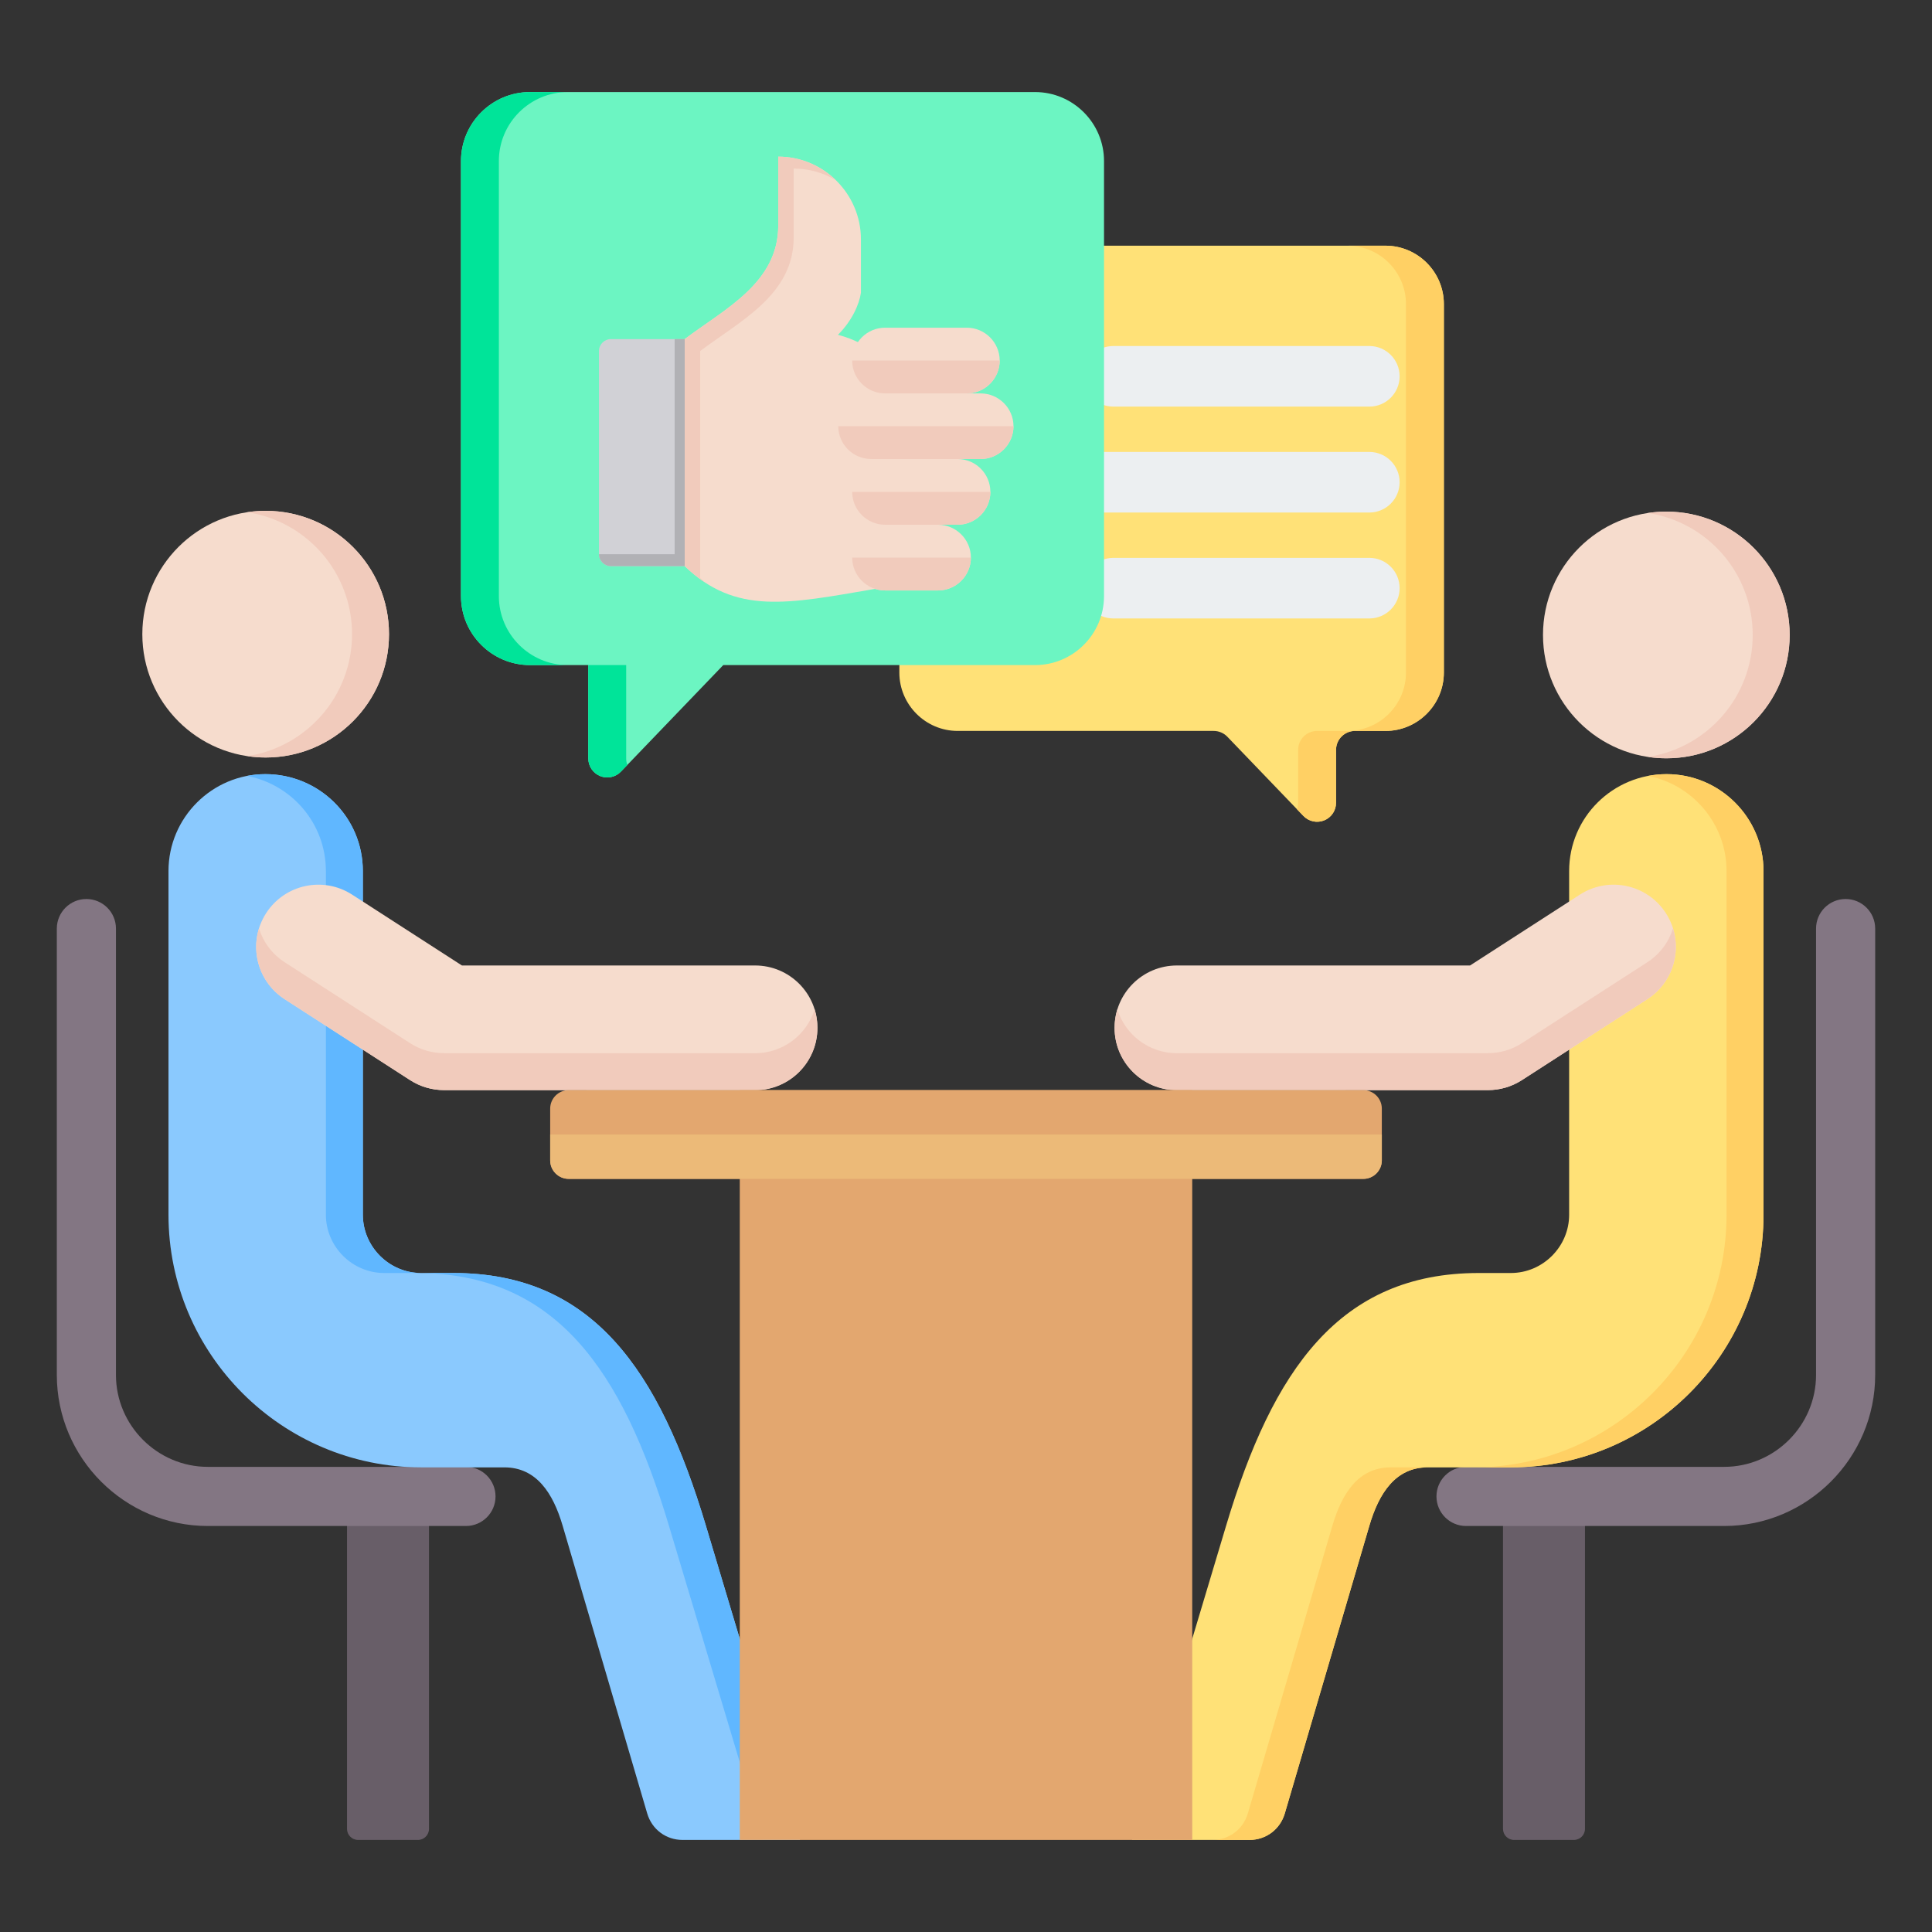 <svg clip-rule="evenodd" fill-rule="evenodd" stroke-linejoin="round" stroke-miterlimit="2" viewBox="0 0 510 510" xmlns="http://www.w3.org/2000/svg"><rect x="0" y="0" width="510" height="510" fill="#333333" stroke="none"/><g><g><path d="m237.404 177.534v-97.261c0-8.491 6.925-15.416 15.416-15.416h112.907c8.491 0 15.416 6.925 15.416 15.416v97.261c0 8.491-6.925 15.415-15.416 15.415 0 0-4.367 0-8.045 0-2.761 0-5 2.239-5 5v13.98c0 2.04-1.24 3.876-3.133 4.638s-4.059.297-5.472-1.174c-7.074-7.364-16.493-17.169-20.084-20.908-.943-.981-2.245-1.536-3.606-1.536-11.692 0-67.567 0-67.567 0-8.491 0-15.416-6.924-15.416-15.415z" fill="#ffe177"/><path d="m355.727 64.857h10c8.491 0 15.416 6.925 15.416 15.416v97.261c0 8.491-6.925 15.415-15.416 15.415h-8.045c-2.761 0-5 2.239-5 5v13.98c0 2.04-1.24 3.876-3.133 4.638s-4.059.297-5.472-1.174l-1.693-1.762c.194-.536.298-1.111.298-1.702v-13.98c0-2.761 2.239-5 5-5h8.045c8.491 0 15.416-6.924 15.416-15.415v-97.261c0-8.491-6.925-15.416-15.416-15.416z" fill="#ffd064"/><path d="m361.466 119.298c4.415 0 8 3.585 8 8s-3.585 8-8 8h-70.033c-4.415 0-8-3.585-8-8s3.585-8 8-8zm0 27.96c4.415 0 8 3.584 8 8 0 4.415-3.585 8-8 8h-67.561c-4.416 0-8-3.585-8-8 0-4.416 3.584-8 8-8zm0-55.92c4.415 0 8 3.585 8 8 0 4.416-3.585 8-8 8h-67.561c-4.416 0-8-3.584-8-8 0-4.415 3.584-8 8-8z" fill="#eceff1"/></g><g><path d="m291.433 157.364v-114.859c0-10.027-8.177-18.205-18.204-18.205h-133.338c-10.026 0-18.204 8.178-18.204 18.205v114.859c0 10.028 8.178 18.204 18.204 18.204h15.406v24.662c0 2.04 1.24 3.876 3.133 4.638s4.059.297 5.472-1.174c10.543-10.975 27.019-28.126 27.019-28.126h82.308c10.027 0 18.204-8.176 18.204-18.204z" fill="#6cf5c2"/><path d="m149.891 24.3c-10.026 0-18.204 8.178-18.204 18.205v114.859c0 10.028 8.178 18.204 18.204 18.204h-10c-10.026 0-18.204-8.176-18.204-18.204v-114.859c0-10.027 8.178-18.205 18.204-18.205zm5.406 151.268h10v24.662c0 .591.104 1.166.298 1.702l-1.693 1.762c-1.413 1.471-3.579 1.936-5.472 1.174s-3.133-2.598-3.133-4.638z" fill="#00e499"/></g><g><g><path d="m396.753 395.297h21.643v87.476c0 1.612-1.315 2.927-2.927 2.927h-15.789c-1.612 0-2.927-1.315-2.927-2.927z" fill="#685e68"/><path d="m386.996 402.824c-4.31 0-7.804-3.495-7.804-7.805 0-4.311 3.494-7.805 7.804-7.805h68.136c6.662 0 12.726-2.732 17.127-7.132 4.4-4.401 7.131-10.464 7.131-17.126v-117.833c0-4.311 3.495-7.805 7.805-7.805 4.311 0 7.805 3.494 7.805 7.805v117.833c0 10.972-4.483 20.94-11.704 28.163-7.222 7.222-17.192 11.705-28.164 11.705z" fill="#837683" fill-rule="nonzero"/></g><g fill-rule="nonzero"><path d="m414.216 320.649c0 4.222-1.735 8.067-4.53 10.862s-6.64 4.53-10.862 4.53h-8.459c-36.77 0-54.375 25.553-66.7 66.699l-24.85 82.96h30.98c4.395 0 8.121-2.787 9.361-7.005l22.323-75.955c2.54-8.643 6.947-15.392 15.392-15.392h21.953c18.385 0 35.063-7.486 47.139-19.56 12.075-12.076 19.561-28.754 19.561-47.139v-90.718c0-14.088-11.489-25.578-25.577-25.578-14.177 0-25.731 11.36-25.731 25.578z" fill="#ffe177"/><path d="m320.039 485.7h9.756c4.395 0 8.121-2.787 9.361-7.005l22.323-75.955c2.54-8.643 6.947-15.392 15.392-15.392h-9.757c-8.445 0-12.851 6.749-15.392 15.392l-22.323 75.955c-1.24 4.218-4.965 7.005-9.36 7.005zm69.028-98.352h9.757c18.385 0 35.063-7.486 47.139-19.56 12.075-12.076 19.561-28.754 19.561-47.139v-90.718c0-14.087-11.489-25.578-25.577-25.578-1.677 0-3.317.162-4.906.465 11.782 2.277 20.727 12.683 20.727 25.113v90.718c0 18.385-7.487 35.063-19.561 47.139-12.075 12.074-28.755 19.56-47.14 19.56z" fill="#ffd064"/><path d="m392.85 287.762c3.042-.014 6.121-.855 8.871-2.621l33.103-21.36c7.634-4.899 9.849-15.06 4.95-22.693-4.9-7.633-15.06-9.85-22.693-4.95l-29.019 18.724h-77.384c-9.089 0-16.457 7.369-16.457 16.458s7.368 16.458 16.457 16.458z" fill="#f6dccd"/><path d="m392.85 287.762c3.042-.014 6.121-.855 8.871-2.621l33.103-21.36c6.362-4.084 8.96-11.822 6.812-18.706-1.105 3.565-3.425 6.775-6.812 8.95l-33.103 21.36c-2.75 1.766-5.829 2.607-8.871 2.62l-82.172.016c-7.39 0-13.644-4.872-15.723-11.579-.477 1.541-.734 3.179-.734 4.878 0 9.089 7.368 16.458 16.457 16.458z" fill="#f1cbbc"/></g><path d="m439.871 135.055c-17.982 0-32.559 14.576-32.559 32.558 0 17.981 14.577 32.558 32.559 32.558 17.98 0 32.557-14.577 32.557-32.558 0-17.982-14.577-32.558-32.557-32.558z" fill="#f6dccd"/><path d="m439.871 135.055c-1.659 0-3.288.125-4.88.364 15.667 2.354 27.68 15.871 27.68 32.194s-12.013 29.84-27.68 32.194c1.592.239 3.221.364 4.88.364 17.98 0 32.557-14.577 32.557-32.558 0-17.982-14.577-32.558-32.557-32.558z" fill="#f1cbbc"/><g><path d="m113.246 393.468h-21.642v89.305c0 1.612 1.314 2.927 2.926 2.927h15.789c1.612 0 2.927-1.315 2.927-2.927z" fill="#685e68"/><path d="m123.003 387.214c4.31 0 7.804 3.494 7.804 7.805 0 4.31-3.494 7.805-7.804 7.805h-68.136c-10.971 0-20.94-4.483-28.163-11.705-7.221-7.223-11.704-17.191-11.704-28.163v-117.833c0-4.311 3.494-7.805 7.804-7.805 4.311 0 7.805 3.494 7.805 7.805v117.833c0 6.662 2.732 12.725 7.132 17.126 4.401 4.4 10.464 7.132 17.126 7.132z" fill="#837683" fill-rule="nonzero"/></g><g><g fill-rule="nonzero"><path d="m95.784 320.649c0 4.222 1.734 8.067 4.529 10.862s6.641 4.53 10.862 4.53h8.46c36.769 0 54.375 25.553 66.7 66.699l24.85 82.96h-30.98c-4.396 0-8.121-2.787-9.361-7.005l-22.324-75.955c-2.539-8.643-6.947-15.392-15.391-15.392h-21.954c-18.385 0-35.063-7.486-47.139-19.56-12.074-12.076-19.56-28.754-19.56-47.139v-90.718c0-14.088 11.489-25.578 25.576-25.578 14.178 0 25.732 11.36 25.732 25.578z" fill="#8ac9fe"/><path d="m95.784 320.649c0 4.222 1.734 8.067 4.529 10.862s6.641 4.53 10.863 4.53h8.459c36.769 0 54.375 25.553 66.7 66.699l24.85 82.96h-9.756l-24.851-82.96c-12.325-41.146-29.931-66.699-66.699-66.699h-8.46c-4.221 0-8.066-1.735-10.862-4.53-2.795-2.795-4.529-6.64-4.529-10.862v-90.718c0-12.536-8.983-22.848-20.826-25.113 1.572-.303 3.192-.465 4.85-.465 14.178 0 25.732 11.361 25.732 25.578z" fill="#60b7ff"/><path d="m117.151 287.762c-3.043-.014-6.122-.855-8.872-2.621l-33.104-21.36c-7.633-4.899-9.849-15.06-4.95-22.693 4.9-7.633 15.061-9.85 22.694-4.95l29.018 18.724h77.384c9.089 0 16.457 7.369 16.457 16.458s-7.368 16.458-16.457 16.458z" fill="#f6dccd"/><path d="m117.151 287.762c-3.043-.014-6.122-.855-8.873-2.621l-33.103-21.36c-6.362-4.084-8.96-11.822-6.812-18.706 1.106 3.565 3.425 6.775 6.812 8.95l33.103 21.36c2.751 1.766 5.83 2.607 8.873 2.62l82.17.016c7.39 0 13.644-4.872 15.723-11.579.477 1.541.734 3.179.734 4.878 0 9.089-7.368 16.458-16.457 16.458z" fill="#f1cbbc"/></g><path d="m70.129 134.848c17.981 0 32.558 14.576 32.558 32.558 0 17.98-14.577 32.557-32.558 32.557-17.98 0-32.558-14.577-32.558-32.557 0-17.982 14.578-32.558 32.558-32.558z" fill="#f6dccd"/><path d="m70.129 134.848c17.981 0 32.558 14.576 32.558 32.558 0 17.98-14.577 32.557-32.558 32.557-1.657 0-3.287-.124-4.878-.364 15.666-2.354 27.68-15.871 27.68-32.193 0-16.324-12.014-29.84-27.68-32.195 1.591-.239 3.221-.363 4.878-.363z" fill="#f1cbbc"/></g><g><path d="m195.281 287.771h119.437v197.929h-119.437z" fill="#e3a76f"/><path d="m150.111 287.771h209.777c2.687 0 4.878 2.191 4.878 4.878v13.667c0 2.688-2.191 4.878-4.878 4.878h-209.777c-2.686 0-4.877-2.19-4.877-4.878v-13.667c0-2.687 2.191-4.878 4.877-4.878z" fill="#e3a76f"/><path d="m364.766 299.482v6.834c0 2.688-2.191 4.878-4.878 4.878h-209.777c-2.686 0-4.877-2.19-4.877-4.878v-6.834z" fill="#ecba78"/></g></g><g><path d="m181.211 89.513c.029 40.012.029 59.989 0 59.931h-19.949c-1.734 0-3.151-1.416-3.151-3.151v-53.629c0-1.735 1.417-3.151 3.151-3.151z" fill="#d1d1d6"/><path d="m158.111 146.293c0 1.735 1.417 3.151 3.151 3.151h19.978v-59.931h-3.152v56.78z" fill="#b1b1b5"/><path d="m230.966 155.458c-23.215 3.989-36.717 6.909-50.218-6.014v-59.931c10.639-8.008 24.69-14.86 24.69-29.98v-18.185c11.998 0 21.827 9.829 21.827 21.827v14.109c-.433 3.006-2.342 7.401-6.071 11.101 33.796 8.702 19.428 67.478 9.772 67.073z" fill="#f6dccd"/><path d="m186.039 153.723c-1.793-1.185-3.527-2.602-5.291-4.279v-59.931c10.639-8.008 24.69-14.86 24.69-29.98v-18.185c5.926 0 11.304 2.399 15.236 6.245-3.267-1.966-7.083-3.094-11.16-3.094v18.185c0 15.12-14.05 21.972-24.689 29.98v59.932c.404.375.809.751 1.214 1.127z" fill="#f1cbbc"/><path d="m233.626 155.863h13.992c4.77 0 8.673-3.903 8.673-8.674 0-4.77-3.903-8.673-8.673-8.673h5.175c4.77 0 8.644-3.903 8.644-8.673s-3.874-8.673-8.644-8.673h6.071c4.771 0 8.674-3.903 8.674-8.673 0-4.742-3.903-8.645-8.674-8.645h-3.642c4.77 0 8.673-3.902 8.673-8.673 0-4.77-3.903-8.673-8.673-8.673h-21.596c-4.771 0-8.674 3.903-8.674 8.673 0 4.771 3.903 8.673 8.674 8.673h-3.672c-4.77 0-8.673 3.874-8.673 8.645 0 4.77 3.903 8.673 8.673 8.673h3.672c-4.771 0-8.674 3.903-8.674 8.673s3.903 8.673 8.674 8.673c-4.771 0-8.674 3.903-8.674 8.673 0 4.771 3.903 8.674 8.674 8.674z" fill="#f6dccd"/><g fill="#f1cbbc"><path d="m233.626 155.863h13.992c4.77 0 8.673-3.903 8.673-8.674h-31.339c0 4.771 3.903 8.674 8.674 8.674z"/><path d="m233.626 138.516h19.167c4.77 0 8.644-3.903 8.644-8.673h-36.485c0 4.77 3.903 8.673 8.674 8.673z"/><path d="m229.954 121.17h28.91c4.771 0 8.674-3.903 8.674-8.673h-46.257c0 4.77 3.903 8.673 8.673 8.673z"/><path d="m255.222 103.852c4.77 0 8.673-3.902 8.673-8.673h-38.943c0 4.771 3.903 8.673 8.674 8.673z"/></g></g></g></svg>